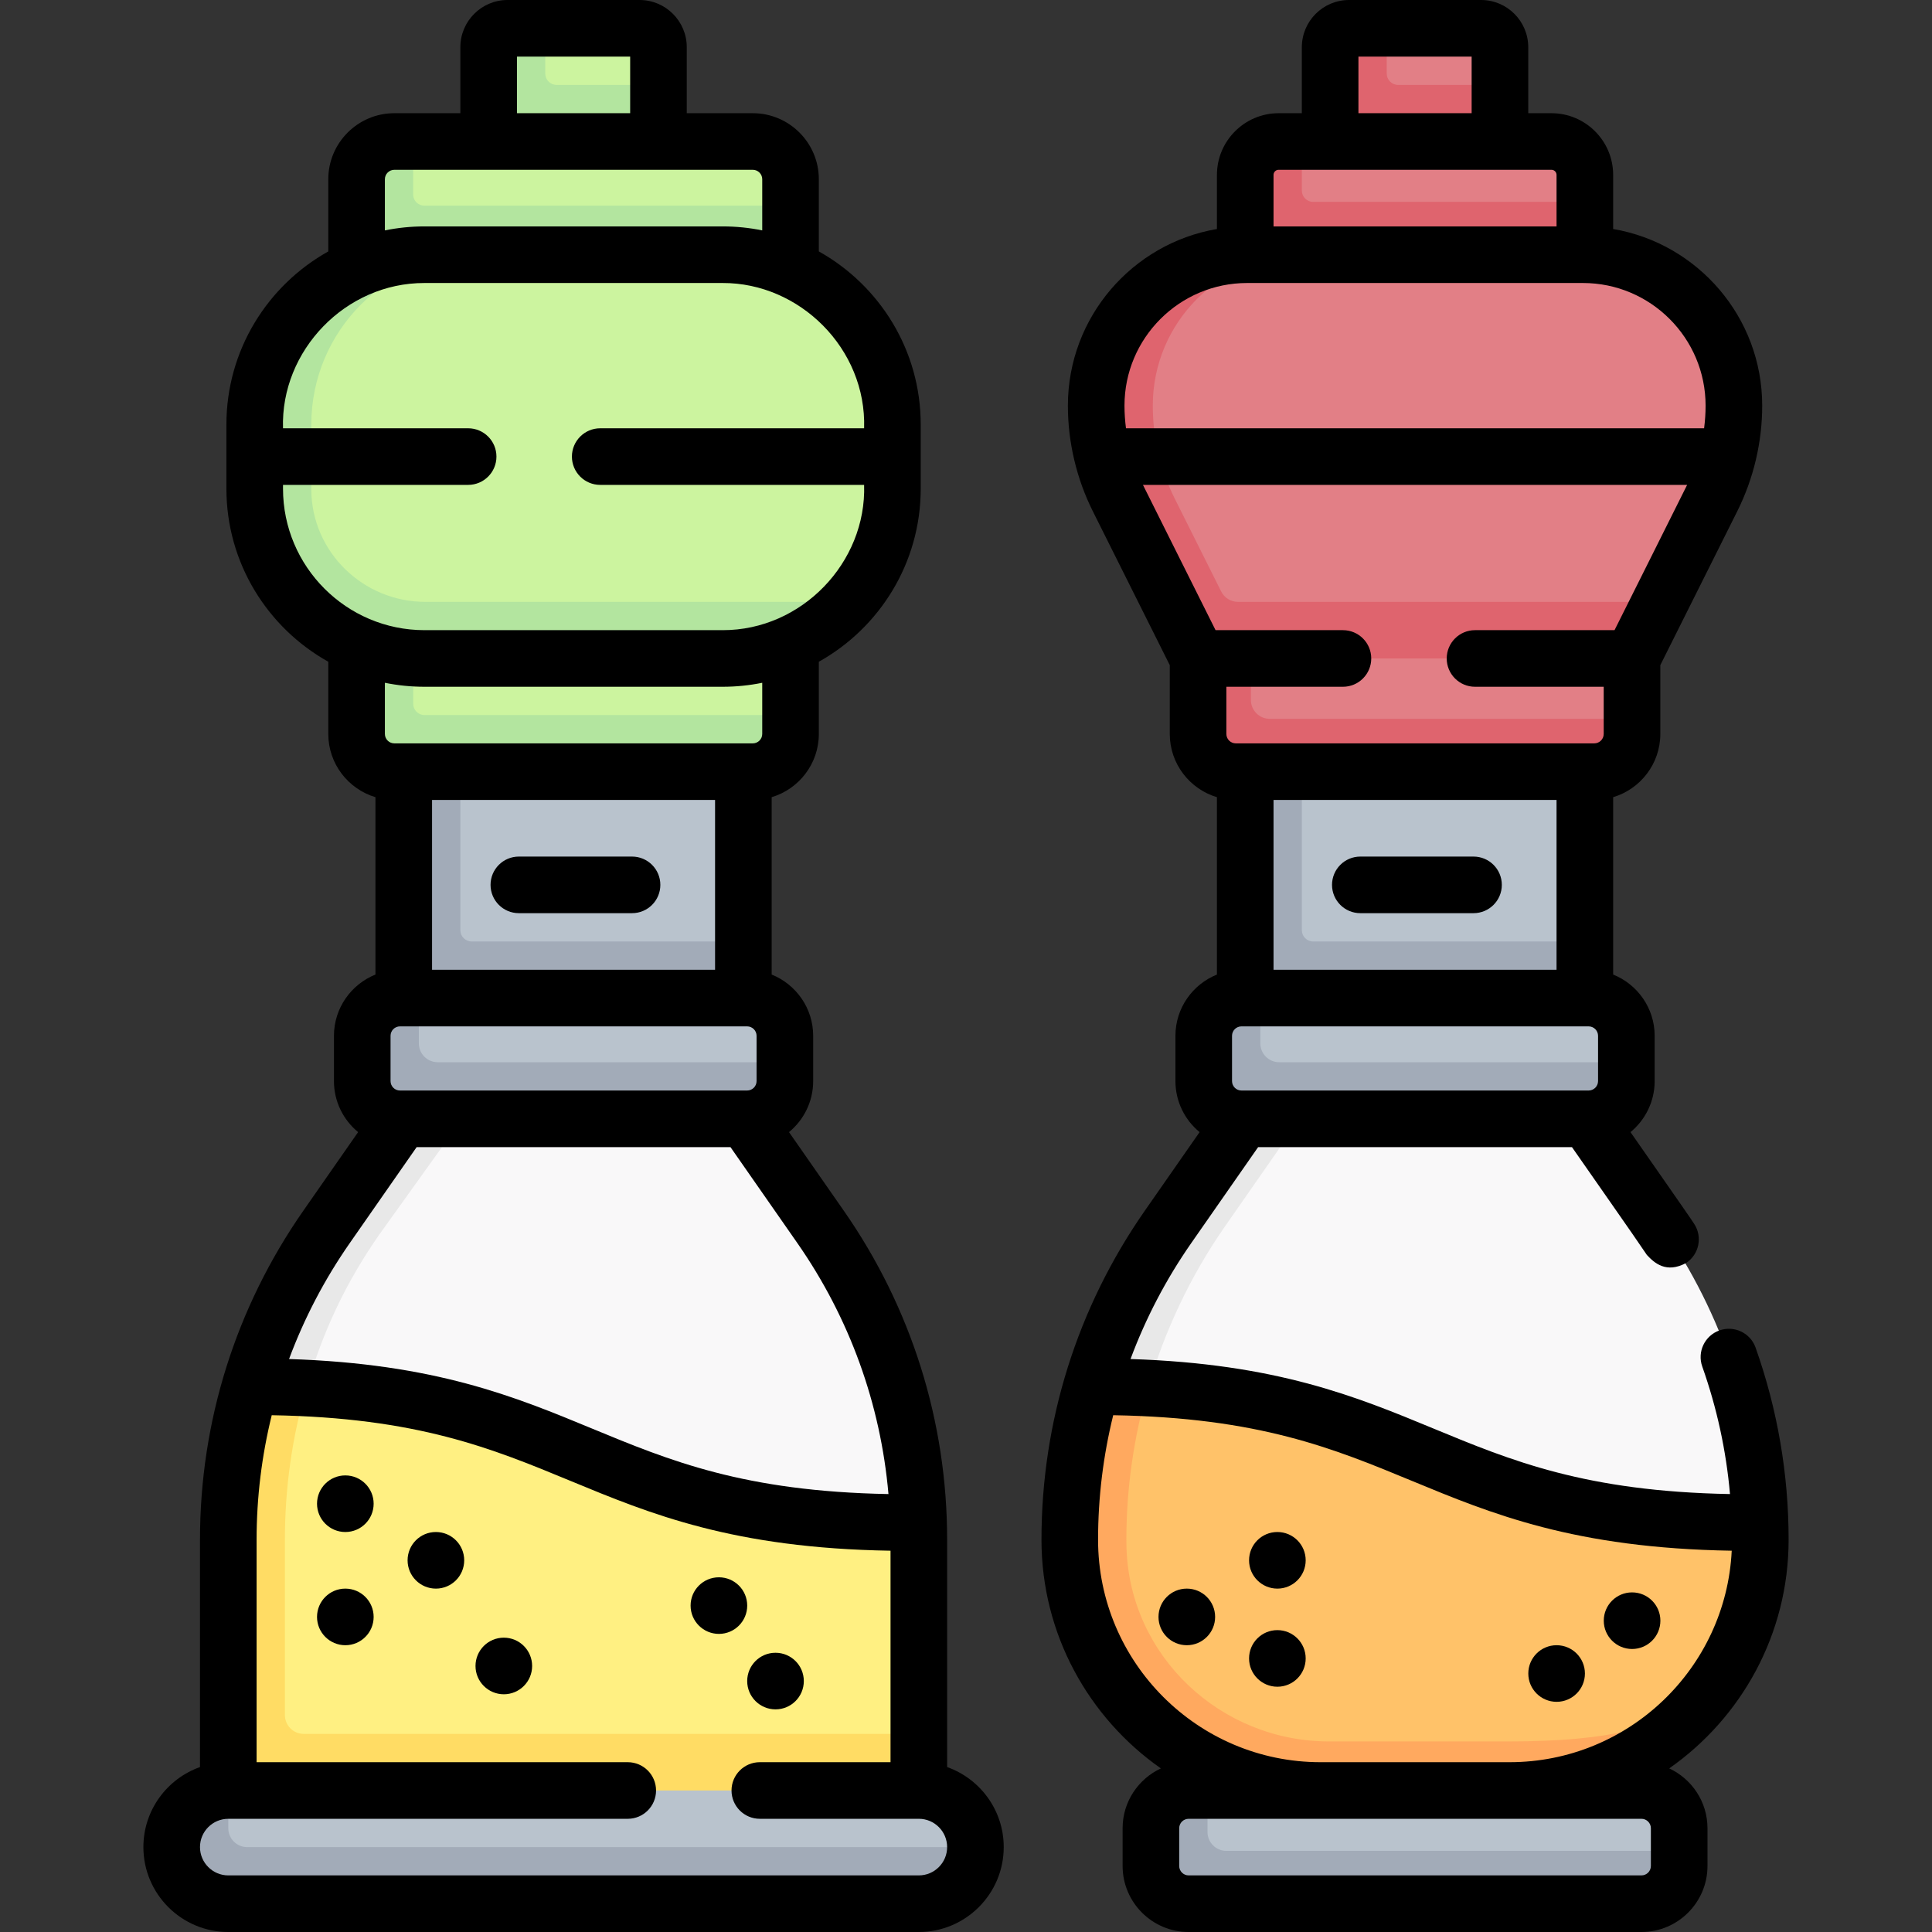 <?xml version="1.0" encoding="UTF-8"?> <svg xmlns="http://www.w3.org/2000/svg" id="Capa_1" height="512" viewBox="0 0 512 512" width="512"><rect x="0" y="0" width="512" height="512" fill="#333333" stroke="none"/><g><g><g><g><path d="m243.429 403.5c-.879-28.053-9.885-55.285-25.971-78.365l-19.958-28.635-3.649-4-75.851 1-5.5 3-19.958 28.635c-9.023 12.947-15.872 27.383-20.255 42.355l124.713 46.521z" fill="#f9f8f9"></path><path d="m81.189 367.848c4.383-14.972 10.33-27.766 19.354-40.713l21.957-30.635h-16l-19.958 28.635c-9.023 12.947-15.872 27.383-20.255 42.355l13.669 4.865c.415-1.627.759-2.891 1.233-4.507z" fill="#e8e8e8"></path></g><g><path d="m241 403.5c-81.993 0-86.712-31.972-159.811-35.652l-12.189 1.652s-6.5 24.677-6.5 38.545v64.455h179l2-13v-51.455c0-1.517-.024-3.032-.071-4.545z" fill="#fff082"></path><path d="m80.5 459.5c-2.761 0-5-2.239-5-5v-46.455c0-13.742 1.906-27.153 5.689-40.197-4.467-.225-9.178-.348-14.189-.348l-.713-.01c-3.852 13.157-5.787 26.687-5.787 40.555v69.455h183v-18z" fill="#ffdc64"></path></g><g><path d="m194 270h-84v-71h87v50.5z" fill="#b9c3cd"></path><path d="m122 246.5v-46h-15v69h90v-20h-72c-1.657 0-3-1.343-3-3z" fill="#a2abb8"></path></g><g><path d="m196 294.5h-88c-5.523 0-10-4.477-10-10v-8c0-5.523 4.477-10 10-10l3-2h87c5.523 0 10 4.477 10 10v7l-2 3c0 5.523-4.477 10-10 10z" fill="#b9c3cd"></path><path d="m116 281.5c-2.761 0-5-2.239-5-5v-12h-5c-5.523 0-10 4.477-10 10v12c0 5.523 4.477 10 10 10h92c5.523 0 10-4.477 10-10v-5z" fill="#a2abb8"></path></g><g><path d="m241.5 502.5h-182c-8.284 0-12.032-6.62-12.032-14.904l.032-1.532c0-8.284 13-11.564 13-11.564h183c8.284 0 15 6.716 15 15 0 8.284-8.716 13-17 13z" fill="#b9c3cd"></path><path d="m60.5 474.5c-8.525 0-15.388 7.111-14.983 15.725.38 8.068 7.33 14.275 15.407 14.275h182.576c8.284 0 15-6.716 15-15h-193c-2.761 0-5-2.239-5-5z" fill="#a2abb8"></path></g><g><path d="m172.5 37.5h-41v-23c0-2.761 2.239-5 5-5l8-2h25c2.761 0 5 2.239 5 5v10z" fill="#ccf49f"></path><path d="m144.5 19.5v-12h-10c-2.761 0-5 2.239-5 5v29h45v-19h-27c-1.657 0-3-1.343-3-3z" fill="#b3e59f"></path></g><g><path d="m207.5 87.5h-111v-38c0-5.523 4.477-10 10-10l3-2h90c5.523 0 10 4.477 10 10v7z" fill="#ccf49f"></path><path d="m209.5 54.5h-97c-.01 0-.02 0-.03 0-1.631.001-2.97-1.279-2.97-2.909v-14.091h-5c-5.523 0-10 4.477-10 10v10.755 29.245h115v-20z" fill="#b3e59f"></path></g><g><path d="m197.5 202.5h-90c-5.523 0-10-4.477-10-10v-40l112 2v35l-2 3c0 5.523-4.477 10-10 10z" fill="#ccf49f"></path><path d="m112.5 189.5c-1.657 0-3-1.343-3-3v-32h-15v40c0 5.523 4.477 10 10 10h95c5.523 0 10-4.477 10-10v-5z" fill="#b3e59f"></path></g><g><path d="m173.5 171.5h-58c-24.853 0-45-17.147-45-42v-17c0-31.5 29.929-44.978 54.781-44.978l2.219-.022h64c24.853 0 45 20.147 45 45v1l-3 7.5 3 7.5v1c0 11.528-4.337 22.04-11.465 30.002-8.24 9.204-38.21 11.998-51.535 11.998z" fill="#ccf49f"></path><path d="m112.725 159.5c-16.471 0-30.1-13.184-30.224-29.654-.001-.115-.001-.23-.001-.346v-17c0-24.853 20.147-45 45-45h-15c-24.853 0-45 20.147-45 45v1l3 8.202-3 6.798v1c0 24.2 19.104 43.93 43.052 44.951.621.03 1.264.049 1.948.049h15 64c13.325 0 25.295-5.794 33.535-14.998z" fill="#b3e59f"></path></g></g><g><path d="m466.429 403.5c-.879-28.053-9.885-55.285-25.971-78.365l-19.958-28.635-2.819-3-82.904.92-2.277 2.08-19.958 28.635c-9.062 13.002-15.877 27.322-20.258 42.365l127.716 56.565z" fill="#f9f8f9"></path><path d="m304.221 367.846c4.381-15.043 11.259-29.709 20.322-42.711l19.957-28.635-8.787-2-6.213 2-19.958 28.635c-9.062 13.002-15.877 27.322-20.258 42.365l13.449 5.82c.481-1.95.926-3.547 1.488-5.474z" fill="#e8e8e8"></path></g><g><path d="m464 403.5c-81.993 0-86.68-31.974-159.779-35.654l-13.433 1.792s-5.287 24.606-5.287 38.407c0 36.702 29.753 64.455 66.455 64.455h46.09c17.915 0 37.179-7.842 49.572-18.926 2.277-2.036 4.681-4.48 4.681-4.48 8.891-11.302 14.202-25.553 14.202-41.049 0-1.517-.024-3.032-.071-4.545z" fill="#ffc269"></path><path d="m399.809 461.5h-47.587c-28.706 0-52.791-22.541-53.687-51.233-.023-.74-.035-1.481-.035-2.222 0-13.678 1.972-27.207 5.721-40.199-4.467-.225-9.209-.346-14.221-.346h-.716c-3.815 13.098-5.784 26.744-5.784 40.545 0 35.939 28.534 65.196 64.181 66.397.762.037 1.521.057 2.274.057l23 4 27.09-4c21.206 0 40.085-9.939 52.253-25.406-11.29 8.636-25.426 12.407-52.489 12.407z" fill="#ffa95f"></path></g><g><path d="m417 267.5h-85v-66h88v48z" fill="#b9c3cd"></path><path d="m345 246.5v-45h-15v66h90v-18h-72c-1.657 0-3-1.343-3-3z" fill="#a2abb8"></path></g><g><path d="m395.5 37.5h-41v-23c0-2.761 2.239-5 5-5l8-2h25c2.761 0 5 2.239 5 5v10z" fill="#e27f86"></path><path d="m367.5 19.5v-12h-10c-2.761 0-5 2.239-5 5v29h45v-19h-27c-1.657 0-3-1.343-3-3z" fill="#df646e"></path></g><g><path d="m420.5 202.5h-91c-5.523 0-10-4.477-10-10v-38h113v36l-2 2c0 5.523-4.477 10-10 10z" fill="#e27f86"></path><path d="m336.5 190.5c-2.761 0-5-2.239-5-5v-31h-14v40c0 5.523 4.477 10 10 10h95c5.523 0 10-4.477 10-10v-4z" fill="#df646e"></path></g><g><path d="m418 77.5h-85l-1-29.153c0-4.886 3.961-8.847 8.847-8.847l4.153-2h66.153c4.886 0 8.847 3.961 8.847 8.847v7.153z" fill="#e27f86"></path><path d="m419.987 53.5h-71.987c-1.657 0-3-1.343-3-3v-13h-6.154c-4.886 0-8.846 3.961-8.846 8.846v7.166 23.988h90v-16-7.987c-.005-.005-.008-.008-.013-.013z" fill="#df646e"></path></g><g><path d="m430.5 172.5h-111l-20.186-40.372c-3.823-7.647-5.814-16.078-5.814-24.627 0-22.091 19.372-40 52-40h74c22.091 0 40 17.909 40 40 0 2.01-.115 4.012-.333 6 0 0-2.742 5.129-3.382 7.636-.641 2.507-.457 7.366-.457 7.366-.505 1.224-1.048 2.435-1.642 3.624l-13.686 27.373z" fill="#e27f86"></path><path d="m323.618 156.736-12.304-24.608c-3.823-7.647-5.814-16.078-5.814-24.628 0-22.091 17.909-40 40-40h-15c-22.091 0-40 17.909-40 40 0 2.01.115 4.012.333 6l2.415 7.762 1.424 7.241c.505 1.224 1.048 2.435 1.642 3.624l21.186 42.373h15 100l7.5-15h-111.91c-1.894 0-3.625-1.07-4.472-2.764z" fill="#df646e"></path></g><g><path d="m419 294.5h-88c-5.523 0-10-4.477-10-10v-8c0-5.523 4.477-10 10-10l3-2h87c5.523 0 10 4.477 10 10v7l-2 3c0 5.523-4.477 10-10 10z" fill="#b9c3cd"></path><path d="m334 276.5v-12h-5c-5.523 0-10 4.477-10 10v12c0 5.523 4.477 10 10 10h92c5.523 0 10-4.477 10-10v-5h-92c-2.761 0-5-2.239-5-5z" fill="#a2abb8"></path></g><g><path d="m433 502.5h-116c-5.523 0-10-4.477-10-10v-6c0-5.523 4.477-10 10-10l3-2h115c5.523 0 10 4.477 10 10v6l-2 2c0 5.523-4.477 10-10 10z" fill="#b9c3cd"></path><path d="m325 490.5c-2.761 0-5-2.239-5-5v-11h-5c-5.523 0-10 4.477-10 10v10c0 5.523 4.477 10 10 10h120c5.523 0 10-4.477 10-10v-4z" fill="#a2abb8"></path></g></g><g><path d="m251 468.29v-60.245c0-31.337-9.471-61.49-27.389-87.198l-14.515-20.826c3.907-3.212 6.404-8.08 6.404-13.521v-12c0-7.352-4.562-13.647-11-16.234v-47.003c7.219-2.158 12.5-8.852 12.5-16.763v-19.131c16.089-8.981 27-26.171 27-45.869v-17c0-19.698-10.911-36.888-27-45.869v-19.131c0-9.649-7.851-17.5-17.5-17.5h-17.5v-17.5c0-6.893-5.607-12.5-12.5-12.5h-35c-6.893 0-12.5 5.607-12.5 12.5v17.5h-17.5c-9.649 0-17.5 7.851-17.5 17.5v19.131c-16.089 8.981-27 26.171-27 45.869v17c0 19.698 10.911 36.888 27 45.869v19.131c0 7.911 5.281 14.605 12.5 16.763v47.003c-6.438 2.587-11 8.883-11 16.234v12c0 5.441 2.497 10.308 6.404 13.521l-14.515 20.826c-17.918 25.708-27.389 55.861-27.389 87.198v60.245c-8.729 3.096-15 11.432-15 21.21 0 12.407 10.094 22.5 22.5 22.5h183c12.406 0 22.5-10.093 22.5-22.5 0-9.777-6.271-18.114-15-21.21zm-114-453.29h30v15h-30zm-35 32.5c0-1.378 1.121-2.5 2.5-2.5h95c1.379 0 2.5 1.122 2.5 2.5v13.556c-3.394-.691-6.905-1.056-10.5-1.056h-79c-3.595 0-7.106.365-10.5 1.056zm-27 82v-1h49.063c4.143 0 7.5-3.358 7.5-7.5s-3.357-7.5-7.5-7.5h-49.063c-.653-20.555 16.535-38.548 37.5-38.5h79c20.386-.084 38.158 17.405 37.5 38.5h-69.937c-4.143 0-7.5 3.358-7.5 7.5s3.357 7.5 7.5 7.5h69.937c.653 20.555-16.535 38.548-37.5 38.5h-79c-20.678 0-37.5-16.822-37.5-37.5zm123 142.5c1.379 0 2.5 1.122 2.5 2.5v12c0 1.378-1.121 2.5-2.5 2.5h-92c-1.379 0-2.5-1.122-2.5-2.5v-12c0-1.378 1.121-2.5 2.5-2.5zm-83.5-15v-45h75v45zm85-60h-95c-1.379 0-2.5-1.122-2.5-2.5v-13.556c3.394.692 6.905 1.056 10.5 1.056h79c3.595 0 7.106-.365 10.5-1.056v13.556c0 1.378-1.121 2.5-2.5 2.5zm-106.805 132.424 17.72-25.424h83.17l17.719 25.424c13.835 19.848 22.063 42.639 24.148 66.519-38.299-.715-57.902-8.814-78.586-17.373-20.433-8.455-41.525-17.171-80.266-18.413 4.017-10.793 9.389-21.112 16.095-30.733zm150.805 167.576h-183c-4.136 0-7.5-3.364-7.5-7.5s3.364-7.5 7.5-7.5h105.861c4.143 0 7.5-3.358 7.5-7.5s-3.357-7.5-7.5-7.5h-98.361v-58.955c0-11.232 1.371-22.289 4.012-32.998 38.653.649 58.34 8.785 79.121 17.384 21.228 8.784 43.163 17.852 84.867 18.525v56.044h-34.639c-4.143 0-7.5 3.358-7.5 7.5s3.357 7.5 7.5 7.5h42.139c4.136 0 7.5 3.364 7.5 7.5s-3.364 7.5-7.5 7.5z"></path><path d="m167.5 227h-30c-4.143 0-7.5 3.358-7.5 7.5s3.357 7.5 7.5 7.5h30c4.143 0 7.5-3.358 7.5-7.5s-3.357-7.5-7.5-7.5z"></path><path d="m91.52 391h-.01c-4.142 0-7.495 3.358-7.495 7.5s3.363 7.5 7.505 7.5c4.143 0 7.5-3.358 7.5-7.5s-3.358-7.5-7.5-7.5z"></path><path d="m91.52 421h-.01c-4.142 0-7.495 3.358-7.495 7.5s3.363 7.5 7.505 7.5c4.143 0 7.5-3.358 7.5-7.5s-3.358-7.5-7.5-7.5z"></path><path d="m115.52 406h-.01c-4.142 0-7.495 3.358-7.495 7.5s3.363 7.5 7.505 7.5c4.143 0 7.5-3.358 7.5-7.5s-3.358-7.5-7.5-7.5z"></path><path d="m205.52 453c4.143 0 7.5-3.358 7.5-7.5s-3.357-7.5-7.5-7.5h-.01c-4.142 0-7.495 3.358-7.495 7.5s3.363 7.5 7.505 7.5z"></path><path d="m198.02 425.5c0-4.142-3.357-7.5-7.5-7.5h-.01c-4.142 0-7.495 3.358-7.495 7.5s3.363 7.5 7.505 7.5 7.5-3.358 7.5-7.5z"></path><path d="m133.52 434h-.01c-4.142 0-7.495 3.358-7.495 7.5s3.363 7.5 7.505 7.5c4.143 0 7.5-3.358 7.5-7.5s-3.358-7.5-7.5-7.5z"></path><path d="m442.36 468.645c19.11-13.384 31.64-35.55 31.64-60.6 0-17.389-2.943-34.516-8.748-50.907-1.382-3.905-5.668-5.948-9.573-4.566-3.904 1.383-5.948 5.669-4.565 9.573 3.881 10.959 6.339 22.284 7.353 33.798-38.307-.713-57.913-8.813-78.599-17.373-20.433-8.455-41.525-17.171-80.266-18.413 4.015-10.792 9.388-21.111 16.094-30.733l17.719-25.424h83.17c4.131 5.982 16.693 23.827 19.847 28.566 2.047 2.22 5.181 4.937 10.387 2.15 3.462-2.274 4.425-6.924 2.15-10.386-.791-1.319-15.807-22.753-16.873-24.309 3.907-3.212 6.404-8.08 6.404-13.521v-12c0-7.352-4.562-13.647-11-16.234v-47.003c7.219-2.158 12.5-8.852 12.5-16.763v-18.23l20.395-40.789c4.321-8.642 6.605-18.318 6.605-27.981 0-23.464-17.106-42.997-39.5-46.813v-14.34c0-9.014-7.333-16.347-16.347-16.347h-6.153v-17.5c0-6.893-5.607-12.5-12.5-12.5h-35c-6.893 0-12.5 5.607-12.5 12.5v17.5h-6.153c-9.014 0-16.347 7.333-16.347 16.347v14.341c-22.394 3.815-39.5 23.348-39.5 46.812 0 9.663 2.284 19.339 6.605 27.981l20.395 40.789v18.23c0 7.911 5.281 14.605 12.5 16.763v47.003c-6.438 2.587-11 8.883-11 16.234v12c0 5.441 2.497 10.308 6.404 13.521l-14.515 20.826c-17.918 25.708-27.389 55.861-27.389 87.198 0 25.05 12.53 47.216 31.64 60.6-5.978 2.786-10.14 8.837-10.14 15.855v10c0 9.649 7.851 17.5 17.5 17.5h120c9.649 0 17.5-7.851 17.5-17.5v-10c0-7.018-4.163-13.069-10.14-15.855zm-18.86-182.145c0 1.378-1.121 2.5-2.5 2.5h-92c-1.379 0-2.5-1.122-2.5-2.5v-12c0-1.378 1.121-2.5 2.5-2.5h92c1.379 0 2.5 1.122 2.5 2.5zm-86-29.5v-45h75v45zm22.5-242h30v15h-30zm-22.5 31.347c0-.743.604-1.347 1.347-1.347h72.307c.742 0 1.347.604 1.347 1.347v13.653h-75v-13.653zm-39.5 61.153c0-17.92 14.579-32.5 32.5-32.5h89c17.921 0 32.5 14.58 32.5 32.5 0 2.005-.141 4.01-.396 6h-153.208c-.255-1.99-.396-3.995-.396-6zm24.135 59.5c-.222-.464-18.99-37.943-19.24-38.5h144.211c-.064.184-19.089 38.178-19.24 38.5h-36.972c-4.143 0-7.5 3.358-7.5 7.5s3.357 7.5 7.5 7.5h34.106v12.5c0 1.378-1.121 2.5-2.5 2.5h-95c-1.379 0-2.5-1.122-2.5-2.5v-12.5h30.894c4.143 0 7.5-3.358 7.5-7.5s-3.357-7.5-7.5-7.5zm115.365 327.5c0 1.378-1.121 2.5-2.5 2.5h-120c-1.379 0-2.5-1.122-2.5-2.5v-10c0-1.378 1.121-2.5 2.5-2.5h120c1.379 0 2.5 1.122 2.5 2.5zm-37.455-27.5h-50.09c-32.508 0-58.955-26.447-58.955-58.955 0-11.232 1.372-22.289 4.012-32.998 38.653.649 58.34 8.785 79.121 17.384 21.216 8.779 43.137 17.841 84.793 18.524-1.522 31.161-27.349 56.045-58.881 56.045z"></path><path d="m390.5 227h-30c-4.143 0-7.5 3.358-7.5 7.5s3.357 7.5 7.5 7.5h30c4.143 0 7.5-3.358 7.5-7.5s-3.357-7.5-7.5-7.5z"></path><path d="m338.52 432h-.01c-4.142 0-7.495 3.358-7.495 7.5s3.363 7.5 7.505 7.5c4.143 0 7.5-3.358 7.5-7.5s-3.358-7.5-7.5-7.5z"></path><path d="m314.52 421h-.01c-4.142 0-7.495 3.358-7.495 7.5s3.363 7.5 7.505 7.5c4.143 0 7.5-3.358 7.5-7.5s-3.358-7.5-7.5-7.5z"></path><path d="m338.52 406h-.01c-4.142 0-7.495 3.358-7.495 7.5s3.363 7.5 7.505 7.5c4.143 0 7.5-3.358 7.5-7.5s-3.358-7.5-7.5-7.5z"></path><path d="m432.52 422h-.01c-4.142 0-7.495 3.358-7.495 7.5s3.363 7.5 7.505 7.5c4.143 0 7.5-3.358 7.5-7.5s-3.358-7.5-7.5-7.5z"></path><path d="m412.52 436h-.01c-4.142 0-7.495 3.358-7.495 7.5s3.363 7.5 7.505 7.5c4.143 0 7.5-3.358 7.5-7.5s-3.358-7.5-7.5-7.5z"></path></g></g></svg> 